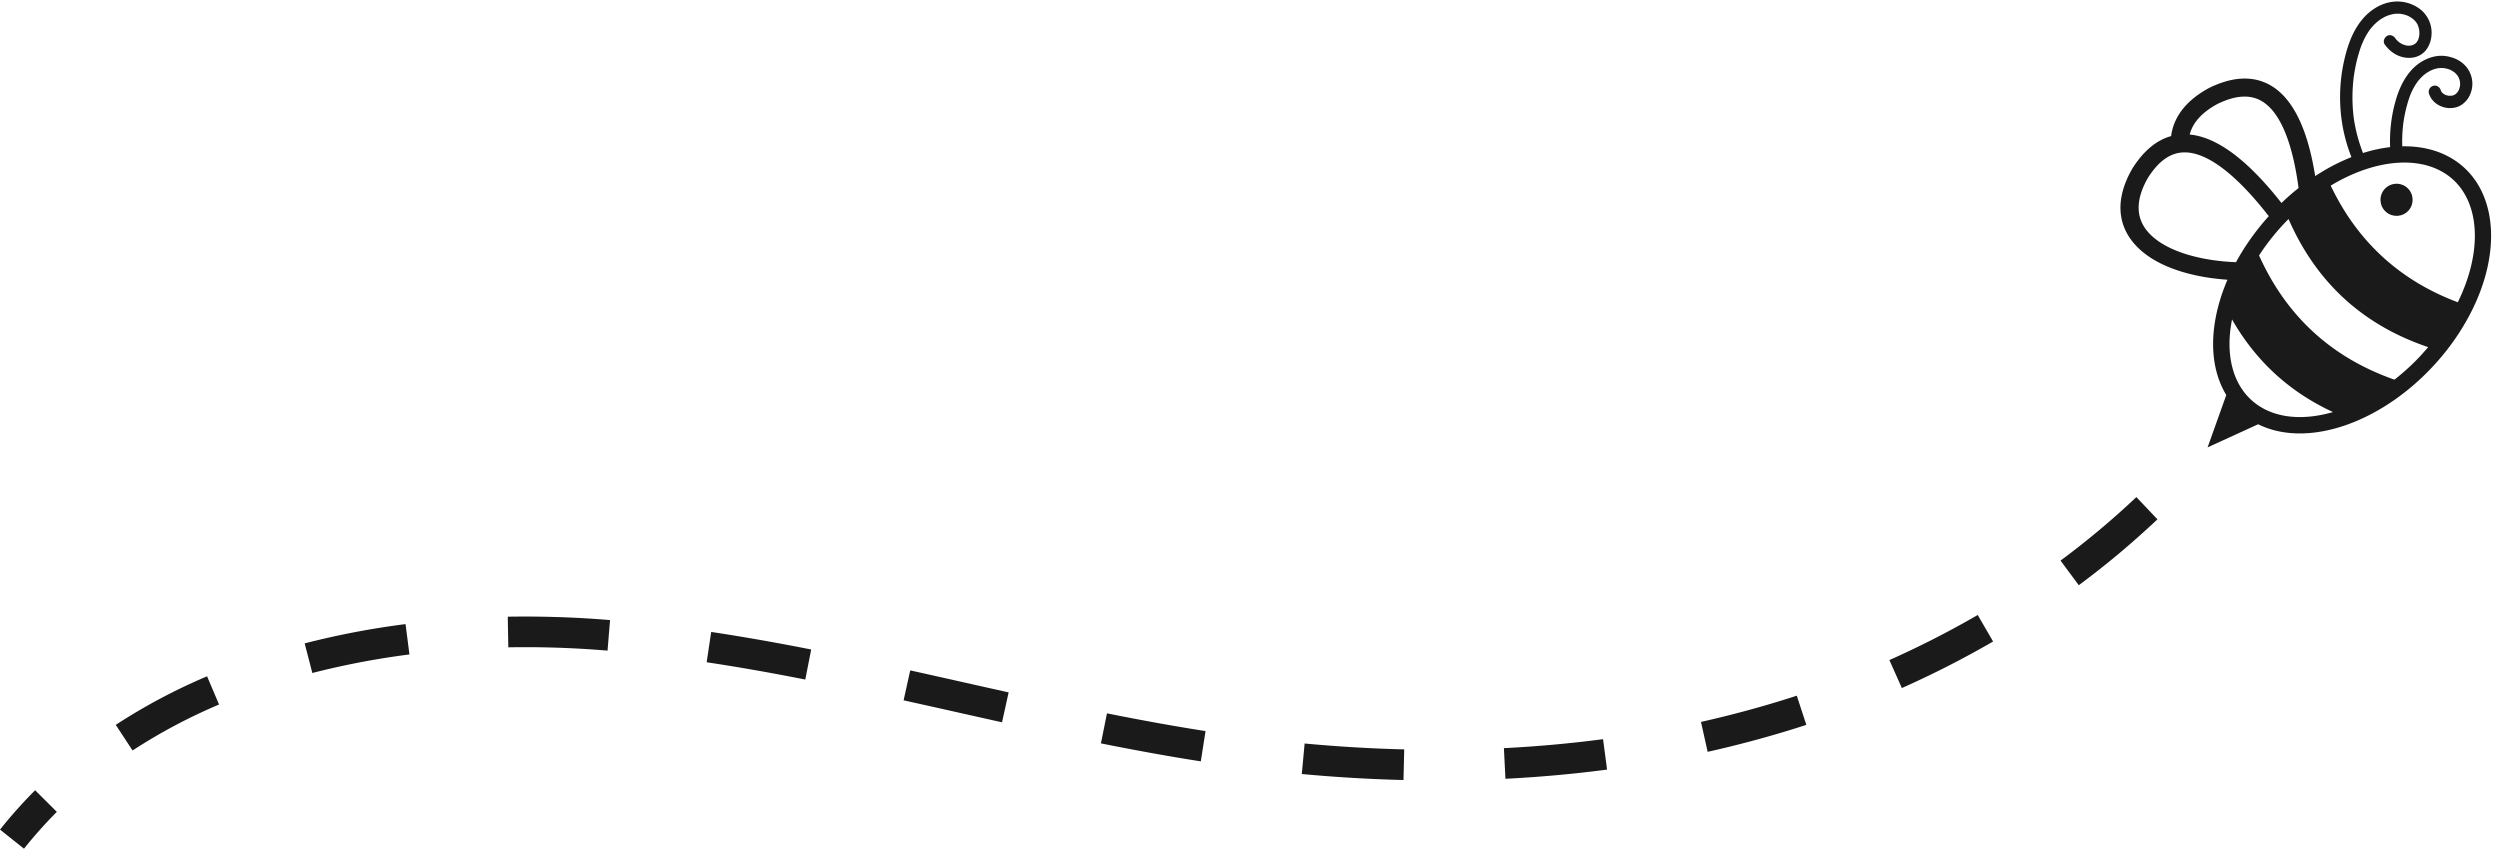 <?xml version="1.0" encoding="UTF-8"?>
<!DOCTYPE svg PUBLIC '-//W3C//DTD SVG 1.0//EN'
          'http://www.w3.org/TR/2001/REC-SVG-20010904/DTD/svg10.dtd'>
<svg data-name="Layer 1" height="830.9" preserveAspectRatio="xMidYMid meet" version="1.0" viewBox="280.6 866.0 2447.5 830.9" width="2447.5" xmlns="http://www.w3.org/2000/svg" xmlns:xlink="http://www.w3.org/1999/xlink" zoomAndPan="magnify"
><g id="change1_1"
  ><path d="M304.08,1696.87l-23.46-18.69A463.68,463.68,0,0,1,315,1639.64l21.24,21.19A436.37,436.37,0,0,0,304.08,1696.87Z" fill="#1a1a1a"
  /></g
  ><g id="change1_2"
  ><path d="M2372.12,1352.63a812.34,812.34,0,0,1-74.26,62.19l17.86,24.1a844.27,844.27,0,0,0,77-64.49Zm-155.33,115.44a916.78,916.78,0,0,1-86.48,44.13l12.21,27.4a943.59,943.59,0,0,0,89.32-45.58Zm-177.14,79c-2.77.91-5.54,1.8-8.33,2.68-27.71,8.76-56.47,16.49-85.46,23l6.54,29.29c29.84-6.67,59.43-14.63,88-23.65,2.88-.91,5.74-1.83,8.61-2.76ZM1850,1589.65c-31.63,4.18-64.29,7.13-97.08,8.78l1.51,30c33.6-1.7,67.08-4.72,99.49-9Zm-194.66,10c-32-.77-64.78-2.71-97.51-5.76l-2.77,29.88c33.4,3.1,66.9,5.08,99.56,5.87Zm-194.52-17.92c-29.78-4.64-61.36-10.32-96.51-17.37l-5.9,29.41c35.59,7.14,67.57,12.89,97.79,17.6Zm-192.76-37.88q-21.65-4.81-43.29-9.69c-17.38-3.9-35.37-7.94-53.07-11.85l-6.47,29.3c17.65,3.9,35.61,7.93,53,11.82q21.69,4.88,43.35,9.7Zm-193.3-42c-35.5-7-67.52-12.6-97.9-17.17l-4.44,29.67c29.91,4.5,61.5,10,96.55,16.93Zm-196.92-28.81-10.14-.78c-30-2.2-60.31-3-90-2.52l.54,30c28.76-.52,58.12.3,87.25,2.44l9.9.77ZM677.63,1477a803.76,803.76,0,0,0-98.76,18.87l7.51,29a775.44,775.44,0,0,1,95.06-18.16Zm-194.31,51.11a571,571,0,0,0-89.38,47.53l16.44,25.09a540.74,540.74,0,0,1,84.68-45Z" fill="#1a1a1a"
  /></g
  ><g id="change1_3"
  ><path d="M2693.06,1030.16c-15.69-14.39-36.89-21.34-60.64-20.92q-5.88.1-12,.81a144,144,0,0,0-26.44,5.75c-3.74,1.16-7.49,2.5-11.26,4a193.3,193.3,0,0,0-27.86,13.77c-2.59,1.55-5.16,3.14-7.7,4.81-7.18-45.34-21.25-74.76-42.06-87.82-17-10.63-37.6-10.2-61.32,1.32l-.34.16c-26.76,14.4-35.43,32.52-37.33,47.2-14.45,4-27.19,14.66-38,31.89l-.19.32c-19.19,33.67-10.6,57,0,70.59,18,23.15,54.18,35.11,93.39,37.82a181.18,181.18,0,0,0-9.09,26.2c-8.78,33.66-5.82,64.11,7.91,86.66l-18.3,51.26,49.5-22.63c23.65,11.74,54.23,12.07,87,.43,20.7-7.36,41.61-19.42,60.47-34.9a240.88,240.88,0,0,0,24.83-23.5c3-3.26,5.85-6.56,8.53-9.8a229.13,229.13,0,0,0,29.35-45.43C2728.11,1113.42,2724.78,1059.26,2693.06,1030.16Zm-241.37-62.48c18-8.72,32.44-9.42,44-2.16,17.32,10.86,29.33,40.13,35.21,84.58q-8.62,6.81-16.75,14.62c-33-42.05-63.09-64.53-89.81-67C2427.27,986,2436.41,975.92,2451.69,967.68Zm18,155a217.58,217.58,0,0,1-22.43-2c-30.8-4.44-54-14.9-65.32-29.46-10.55-13.58-10.11-30.69,1.32-50.84,9.67-15.36,20.28-23.56,32.35-25h.12a32.74,32.74,0,0,1,3.72-.2c22.23,0,50.68,21.82,82.28,62.44a239.92,239.92,0,0,0-19.88,25.19A223.22,223.22,0,0,0,2469.66,1122.65Zm14.87,134.8c-18.71-17.16-25.38-45.53-18.79-78.75q34.91,61.15,98.83,90.68C2532.06,1278.81,2503.22,1274.61,2484.53,1257.45Zm167.35-44.91a220.63,220.63,0,0,1-23.18,21.94c-1.3,1.08-2.63,2.13-4,3.17q-92.33-32.37-132.53-121.6c.93-1.41,1.86-2.83,2.81-4.23a225.91,225.91,0,0,1,16.48-21.2c1.12-1.26,2.24-2.52,3.39-3.78q3.09-3.35,6.19-6.46,40.65,93,136.74,125.44C2655.91,1208.05,2653.94,1210.31,2651.88,1212.54Zm35.28-51.4c-.13.26-.26.5-.38.76q-85.2-32-124.44-114.19l.72-.45c46-27.44,92.8-29.53,119.19-5.32S2710.57,1112.94,2687.16,1161.14Z" fill="#1a1a1a"
  /></g
  ><g id="change1_4"
  ><circle cx="2626.74" cy="1061.42" fill="#1a1a1a" r="15.73" transform="rotate(-47.46 2627.007 1061.413)"
  /></g
  ><g id="change1_5"
  ><path d="M2633,1018.06a143.51,143.51,0,0,1-.37-22.71c.11-1.77.25-3.54.43-5.3.1-1,.21-1.93.32-2.89.19-1.63-.19,1.31.05-.32.07-.48.13-1,.2-1.43q.84-5.74,2.17-11.4c.81-3.5,1.76-7,2.87-10.4.52-1.59,1.08-3.18,1.69-4.75.17-.41.3-.88.51-1.27-.75,1.43,0,.09.09-.2.37-.84.75-1.67,1.14-2.5a59.05,59.05,0,0,1,5.48-9.18c.26-.35.67-1.23,0,0a7.76,7.76,0,0,1,.73-.9c.49-.59,1-1.17,1.52-1.74a43.89,43.89,0,0,1,3.3-3.24l1.48-1.24.3-.24-.3.23s.87-.62.94-.67a38.42,38.42,0,0,1,3.92-2.4c.68-.35,1.37-.67,2.06-1,1.17-.56-1,.37-.19.07l.89-.34a31.65,31.65,0,0,1,4.4-1.27c.37-.08.75-.14,1.12-.21,1.33-.27-1.37.12-.05,0,.74-.07,1.47-.14,2.22-.16s1.23,0,1.85,0l1.11.06c.47,0,2.11.4.25,0,1.34.29,2.67.48,4,.87.59.18,1.17.38,1.75.59l.34.13-.46-.19a9.56,9.56,0,0,0,1.33.63,28.49,28.49,0,0,1,3.42,2.1c1.08.75-1.05-.93-.08,0,.27.24.55.47.82.72q.81.75,1.53,1.56c.15.17.5.76.71.84l-.49-.64.43.6c.33.48.64,1,.93,1.49.16.29.32.59.47.9.24.49.31,1.31-.05-.18.18.75.55,1.49.75,2.24.15.55.27,1.1.37,1.66s-.14,1.18,0-.2a7.15,7.15,0,0,0,.09,1c0,.56.05,1.13.05,1.7,0,.34,0,.67,0,1,0,.57-.45,1.9,0,.09-.32,1.2-.45,2.41-.86,3.6-.1.31-.26.62-.34.94.42-1.64.33-.78.08-.27a18.33,18.33,0,0,1-1,1.74c-.18.28-.37.55-.56.83-.57.87,1-1.16-.07.07a15.64,15.64,0,0,1-1.41,1.41c-.42.37-1.18.64.18-.09-.36.19-.69.48-1,.7-.51.31-1.08.53-1.59.83,1.44-.83.81-.34.3-.16s-.76.24-1.15.34-.58.14-.88.2c-.51.1-1.39,0,.35,0-1.31,0-2.59.05-3.91,0,1.87.07.92.13.4,0s-.79-.16-1.18-.26c-.58-.15-1.15-.34-1.72-.53-1.11-.37,1.43.67.38.16-.36-.17-.72-.34-1.07-.53a14.56,14.56,0,0,1-1.51-.93c-.48-.34-.84-1,.29.24-.27-.28-.6-.51-.87-.78-.42-.41-.77-.88-1.18-1.3,1.18,1.21.55.73.25.27a11.12,11.12,0,0,1-.59-1c-.13-.26-.24-.54-.38-.8.88,1.62.25.54.08,0-.91-3-4.22-5.22-7.37-4.21a6.09,6.09,0,0,0-4.2,7.38c2,6.63,7.39,11.34,13.92,13.38,5.93,1.85,13.22,1.23,18.39-2.41,6.28-4.41,9.64-11.24,10.18-18.82a26.07,26.07,0,0,0-7-19.37c-5.19-5.57-12.41-8.5-19.85-9.39-7.16-.85-14.48,1.05-20.78,4.42-14.13,7.56-22.2,22.22-26.75,37a144.39,144.39,0,0,0-6,49.62q.17,3.15.47,6.28c.3,3.11,2.61,6.13,6,5.95,3-.15,6.28-2.69,6-6Z" fill="#1a1a1a"
  /></g
  ><g id="change1_6"
  ><path d="M2595.42,1019.32c-.1-.26-.74-1.77-.32-.75s-.19-.47-.27-.66c-.41-1-.81-2-1.2-3q-1.14-3-2.15-6-2.4-7.1-4.11-14.4c-.69-3-1.31-6-1.82-9-.18-1-.34-2.09-.49-3.14l-.12-.81c-.1-.69.23,1.74.11.81l-.06-.43c-.09-.68-.17-1.37-.25-2a159,159,0,0,1-1.06-20.92q.11-6.65.75-13.26c.1-1.08.22-2.16.35-3.24,0-.27.06-.54.1-.82.12-1.08,0,.21-.05.36,0-.69.19-1.4.29-2.09q.54-3.76,1.27-7.5a146.72,146.72,0,0,1,3.87-15.56c.79-2.56,1.66-5.09,2.64-7.58.11-.29.23-.57.34-.86.47-1.18,0,.21-.09.22a10.89,10.89,0,0,0,.83-1.89c.56-1.25,1.16-2.48,1.79-3.7a66,66,0,0,1,4.1-6.85c.34-.5.69-1,1.06-1.49a5.29,5.29,0,0,1,.54-.73c-.9.87-.44.56-.2.26.77-.94,1.55-1.87,2.37-2.76a49.65,49.65,0,0,1,4.88-4.63c.13-.1,1.19-1,1.2-1s-1,.77-.3.24l.63-.45c.94-.66,1.9-1.28,2.89-1.86s2-1.13,3-1.62c.44-.22,1-.38,1.38-.64-.11.07-1.32.53-.36.16l1.06-.41a40.66,40.66,0,0,1,6.24-1.65c1-.2-.3.06-.42,0a4.09,4.09,0,0,0,.91-.1c.5-.05,1-.09,1.48-.11a31.78,31.78,0,0,1,3.52,0c.49,0,1,.14,1.49.13-.11,0-1.52-.22-.5-.06l.74.12a30,30,0,0,1,3.25.74c1,.28,2,.64,3,1,.81.3-1.45-.68-.3-.12l.67.31c.5.24,1,.49,1.47.76a24.75,24.75,0,0,1,2.63,1.66,4.48,4.48,0,0,0,.59.43c-.77-.26-.86-.7-.36-.28s.92.79,1.36,1.2a25.21,25.21,0,0,1,2.11,2.28c.16.19.72.75.1.11s.06.12.18.28c.27.41.54.83.79,1.26s.44.79.64,1.2.54,1.69,0,0c.27.91.65,1.79.9,2.71s.38,1.81.57,2.72c.16.73-.13-1.31-.08-.56,0,.22.05.44.07.66,0,.55.09,1.1.1,1.65a24.14,24.14,0,0,1-.07,2.82,4.91,4.91,0,0,0-.06.66c0-1.44.16-1.1.07-.61s-.18,1.07-.3,1.61a21.47,21.47,0,0,1-.72,2.49c-.58,1.59.54-1-.06.15-.24.48-.47.95-.74,1.41s-.45.71-.69,1.07-.79.66.29-.35c-.14.14-.28.34-.41.49-.28.31-.57.62-.88.91-.15.15-.31.29-.47.43-.53.47-.92.38.22-.13-.76.34-1.44,1-2.21,1.31-1.43.7,1.08-.33-.15.06-.44.14-.88.29-1.34.4s-.92.19-1.38.29c-.72.16,1.34-.1.6-.08-.26,0-.53.05-.79.07a25.87,25.87,0,0,1-2.92,0c-.45,0-.93-.28.61.09-.21,0-.45-.07-.66-.11q-.66-.1-1.32-.27c-1-.24-2-.73-2.95-.94,1.41.3.91.39.36.14l-.64-.31c-.48-.24-.95-.49-1.41-.77s-.83-.5-1.23-.77l-.6-.42c-1-.66,1,.87,0,.05-.77-.67-1.52-1.33-2.22-2.07-.36-.38-.7-.77-1-1.17-.08-.1-.81-1.14-.27-.32s-.17-.27-.24-.36c-1.79-2.57-5.3-4-8.19-2.2-2.56,1.62-4.12,5.45-2.2,8.2,6.36,9.11,16.85,14.73,28.07,12.88a20.16,20.16,0,0,0,12-6.82,26.34,26.34,0,0,0,5.71-14.39,29.3,29.3,0,0,0-10.4-25.58,37,37,0,0,0-30.51-7.29c-10,2-19.22,8.07-25.87,15.68-7.89,9.05-12.81,20.14-16.16,31.57a163.59,163.59,0,0,0-6,58.39,157.51,157.51,0,0,0,10.11,44.65c.88,2.28,1.82,4.54,2.78,6.78a6,6,0,0,0,3.64,2.8,6.1,6.1,0,0,0,4.56-.6,6,6,0,0,0,2.79-3.64,6.9,6.9,0,0,0-.6-4.55Z" fill="#1a1a1a"
  /></g
></svg
>
